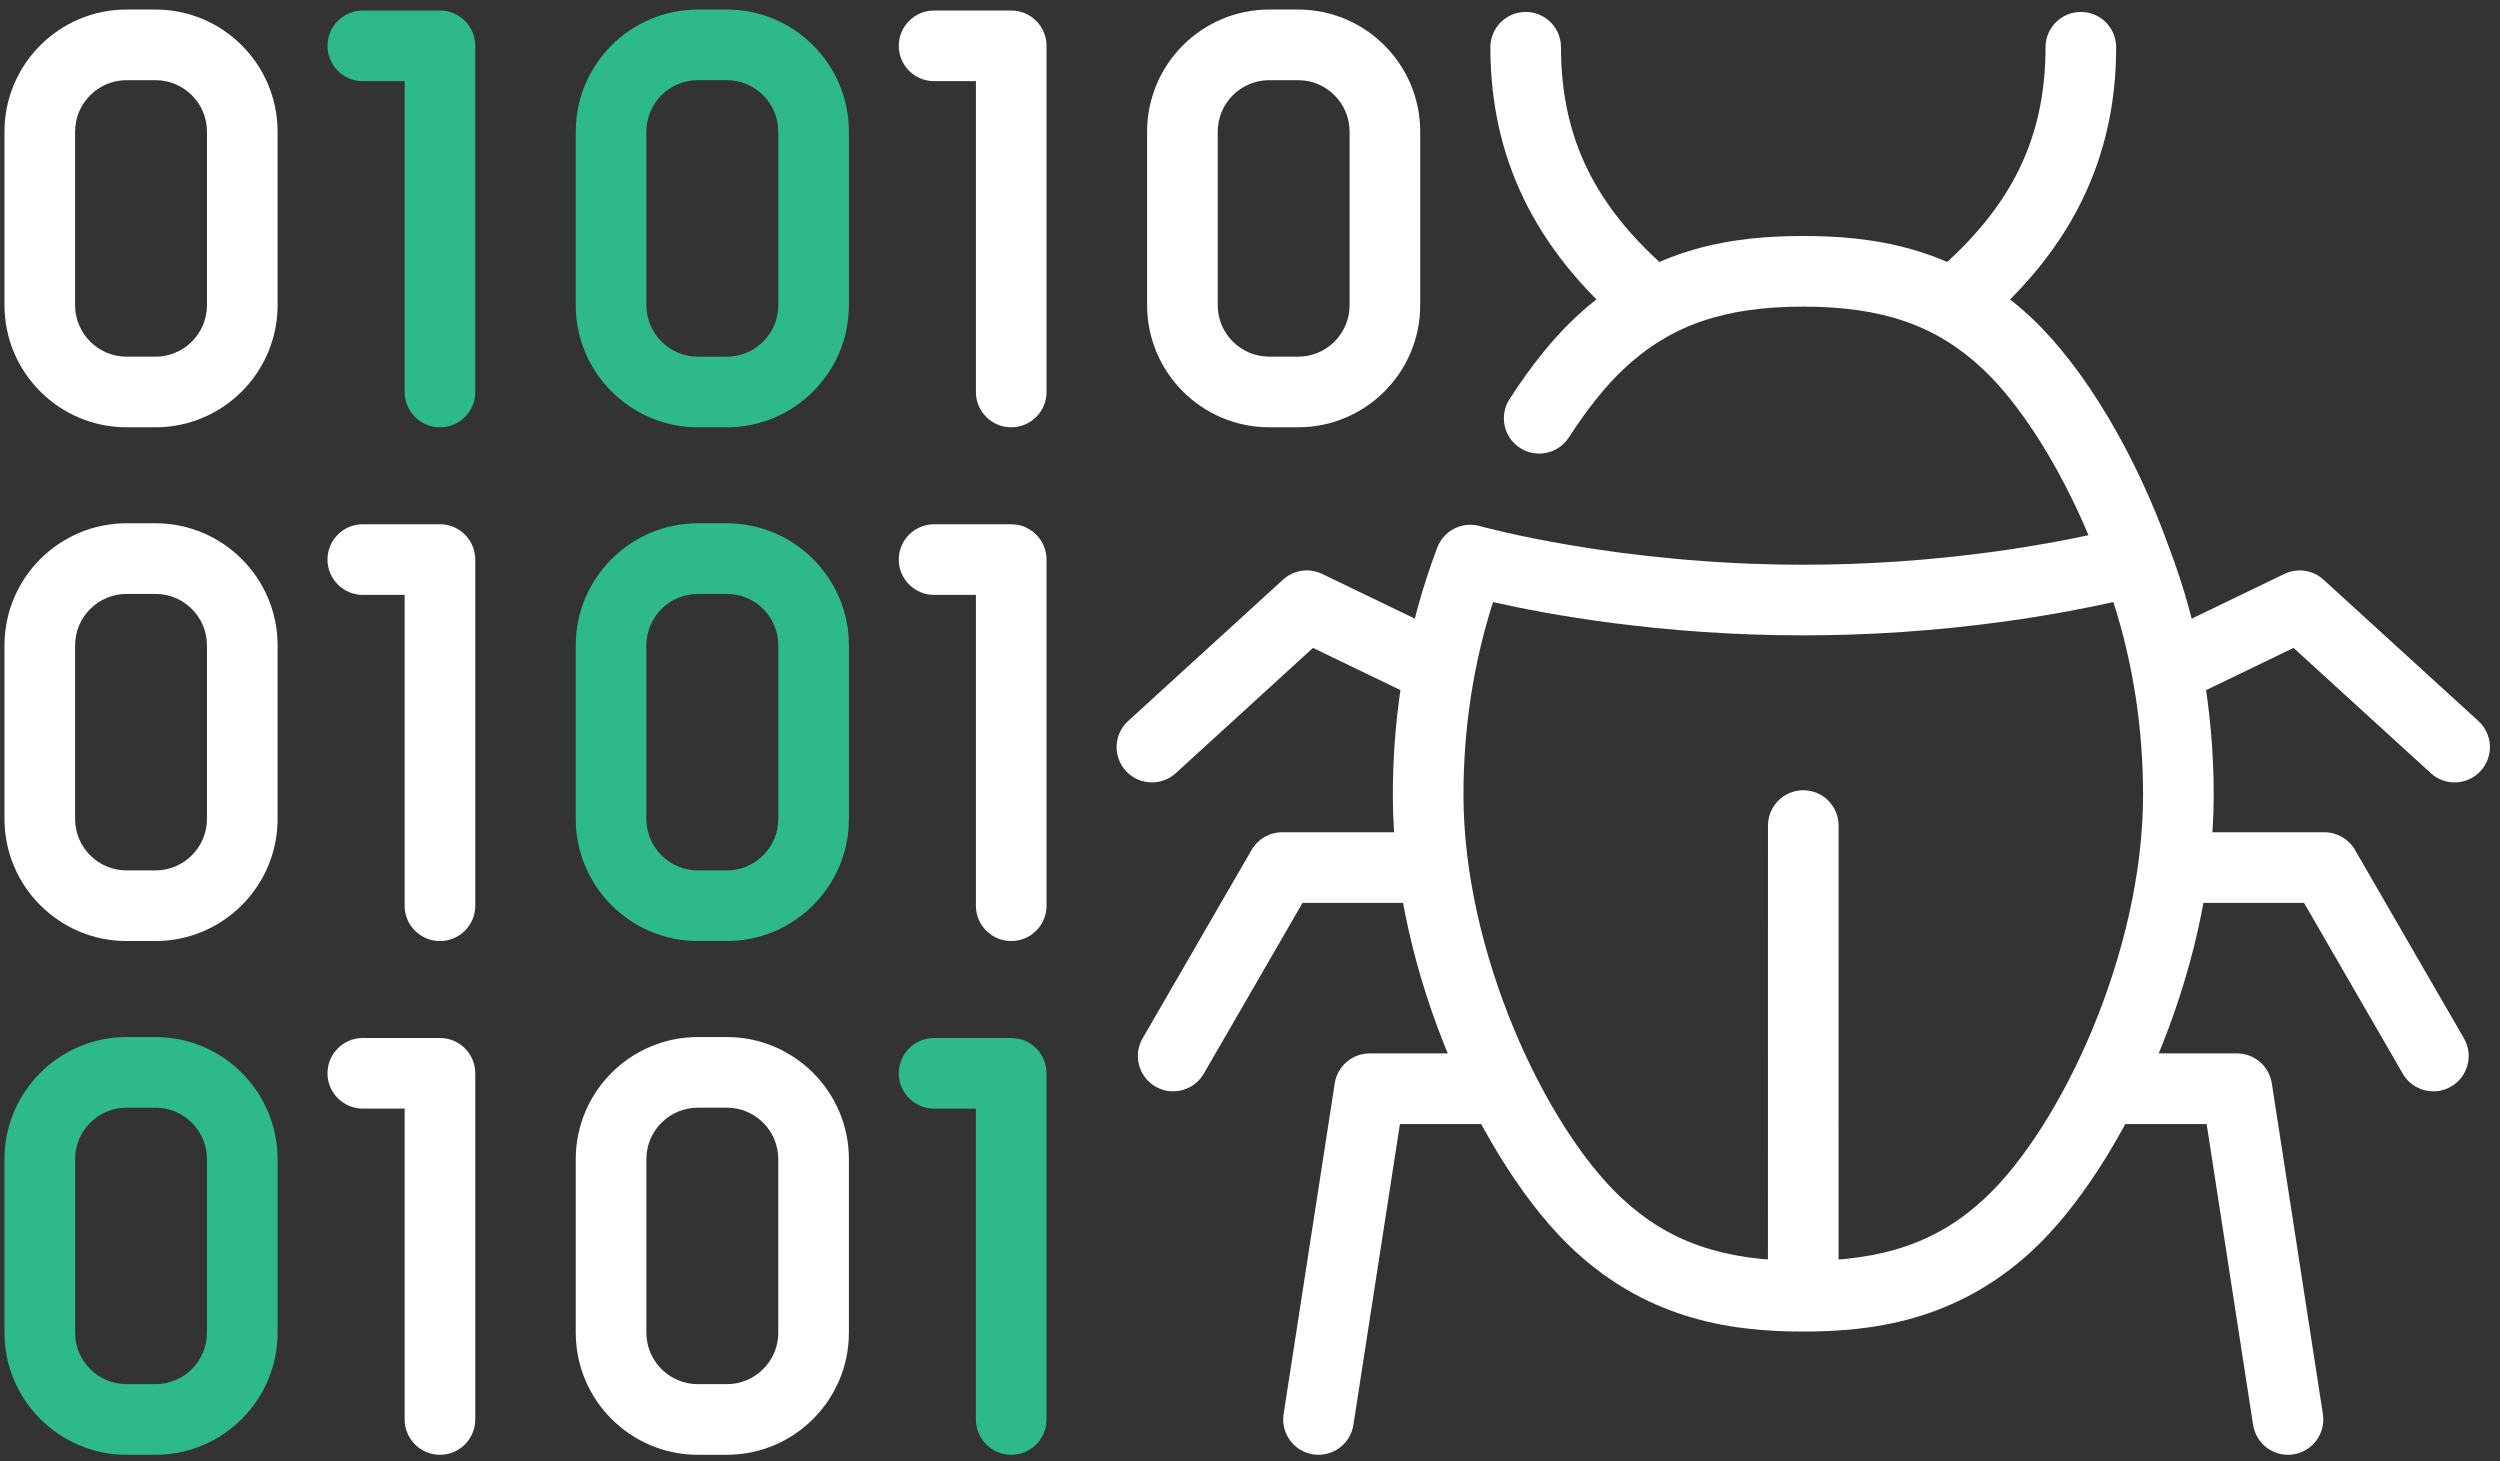 <?xml version="1.0" encoding="UTF-8"?> <svg xmlns="http://www.w3.org/2000/svg" width="231" height="135" viewBox="0 0 231 135" fill="none"><rect x="0" y="0" width="231" height="135" fill="#333333" stroke="none"/><path d="M14.367 39.481H11.693C5.474 39.481 0.414 34.421 0.414 28.2V12.164C0.414 5.943 5.474 0.882 11.693 0.882H14.367C20.588 0.882 25.649 5.943 25.649 12.164V28.2C25.649 34.421 20.588 39.481 14.367 39.481ZM11.693 7.408C9.073 7.408 6.939 9.542 6.939 12.164V28.2C6.939 30.823 9.072 32.956 11.693 32.956H14.367C16.989 32.956 19.124 30.823 19.124 28.2V12.164C19.124 9.542 16.989 7.408 14.367 7.408H11.693Z" fill="white"></path><path d="M40.652 39.483C38.85 39.483 37.389 38.022 37.389 36.22V7.498H33.523C31.721 7.498 30.26 6.037 30.26 4.235C30.26 2.433 31.721 0.972 33.523 0.972H40.652C42.454 0.972 43.914 2.433 43.914 4.235V36.22C43.914 38.022 42.454 39.483 40.652 39.483Z" fill="#2EB98A"></path><path d="M67.158 39.481H64.483C58.261 39.481 53.199 34.421 53.199 28.2V12.164C53.199 5.943 58.261 0.882 64.483 0.882H67.158C73.378 0.882 78.439 5.943 78.439 12.164V28.2C78.439 34.421 73.378 39.481 67.158 39.481ZM64.483 7.408C61.859 7.408 59.725 9.542 59.725 12.164V28.2C59.725 30.823 61.859 32.956 64.483 32.956H67.158C69.781 32.956 71.914 30.823 71.914 28.2V12.164C71.914 9.542 69.781 7.408 67.158 7.408H64.483Z" fill="#2EB98A"></path><path d="M93.437 39.483C91.635 39.483 90.174 38.022 90.174 36.22V7.498H86.309C84.507 7.498 83.047 6.037 83.047 4.235C83.047 2.433 84.507 0.972 86.309 0.972H93.437C95.239 0.972 96.7 2.433 96.7 4.235V36.22C96.7 38.022 95.239 39.483 93.437 39.483Z" fill="white"></path><path d="M119.949 39.481H117.275C111.054 39.481 105.993 34.421 105.993 28.2V12.164C105.993 5.943 111.054 0.882 117.275 0.882H119.949C126.168 0.882 131.228 5.943 131.228 12.164V28.2C131.228 34.421 126.168 39.481 119.949 39.481ZM117.275 7.408C114.653 7.408 112.518 9.542 112.518 12.164V28.2C112.518 30.823 114.653 32.956 117.275 32.956H119.949C122.569 32.956 124.702 30.823 124.702 28.2V12.164C124.702 9.542 122.569 7.408 119.949 7.408H117.275Z" fill="white"></path><path d="M14.367 86.951H11.693C5.474 86.951 0.414 81.891 0.414 75.671V59.633C0.414 53.413 5.474 48.351 11.693 48.351H14.367C20.588 48.351 25.649 53.413 25.649 59.633V75.671C25.649 81.891 20.588 86.951 14.367 86.951ZM11.693 54.877C9.073 54.877 6.939 57.011 6.939 59.633V75.671C6.939 78.293 9.072 80.426 11.693 80.426H14.367C16.989 80.426 19.124 78.293 19.124 75.671V59.633C19.124 57.011 16.989 54.877 14.367 54.877H11.693Z" fill="white"></path><path d="M40.652 86.953C38.85 86.953 37.389 85.492 37.389 83.69V54.967H33.523C31.721 54.967 30.26 53.506 30.26 51.704C30.26 49.902 31.721 48.441 33.523 48.441H40.652C42.454 48.441 43.914 49.902 43.914 51.704V83.69C43.914 85.492 42.454 86.953 40.652 86.953Z" fill="white"></path><path d="M67.158 86.951H64.483C58.261 86.951 53.199 81.891 53.199 75.671V59.633C53.199 53.413 58.261 48.351 64.483 48.351H67.158C73.378 48.351 78.439 53.413 78.439 59.633V75.671C78.439 81.891 73.378 86.951 67.158 86.951ZM64.483 54.877C61.859 54.877 59.725 57.011 59.725 59.633V75.671C59.725 78.293 61.859 80.426 64.483 80.426H67.158C69.781 80.426 71.914 78.293 71.914 75.671V59.633C71.914 57.011 69.781 54.877 67.158 54.877H64.483Z" fill="#2EB98A"></path><path d="M93.437 86.953C91.635 86.953 90.174 85.492 90.174 83.69V54.967H86.309C84.507 54.967 83.047 53.506 83.047 51.704C83.047 49.902 84.507 48.441 86.309 48.441H93.437C95.239 48.441 96.7 49.902 96.7 51.704V83.69C96.7 85.492 95.239 86.953 93.437 86.953Z" fill="white"></path><path d="M14.367 134.422H11.693C5.474 134.422 0.414 129.361 0.414 123.14V107.105C0.414 100.884 5.474 95.823 11.693 95.823H14.367C20.588 95.823 25.649 100.884 25.649 107.105V123.14C25.649 129.361 20.588 134.422 14.367 134.422ZM11.693 102.348C9.073 102.348 6.939 104.482 6.939 107.105V123.14C6.939 125.762 9.072 127.896 11.693 127.896H14.367C16.989 127.896 19.124 125.762 19.124 123.14V107.105C19.124 104.482 16.989 102.348 14.367 102.348H11.693Z" fill="#2EB98A"></path><path d="M40.652 134.422C38.85 134.422 37.389 132.961 37.389 131.159V102.436H33.523C31.721 102.436 30.26 100.975 30.26 99.174C30.26 97.372 31.721 95.911 33.523 95.911H40.652C42.454 95.911 43.914 97.372 43.914 99.174V131.159C43.914 132.961 42.454 134.422 40.652 134.422Z" fill="white"></path><path d="M67.158 134.422H64.483C58.261 134.422 53.199 129.361 53.199 123.14V107.105C53.199 100.884 58.261 95.823 64.483 95.823H67.158C73.378 95.823 78.439 100.884 78.439 107.105V123.14C78.439 129.361 73.378 134.422 67.158 134.422ZM64.483 102.348C61.859 102.348 59.725 104.482 59.725 107.105V123.14C59.725 125.762 61.859 127.896 64.483 127.896H67.158C69.781 127.896 71.914 125.762 71.914 123.14V107.105C71.914 104.482 69.781 102.348 67.158 102.348H64.483Z" fill="white"></path><path d="M93.437 134.422C91.635 134.422 90.174 132.961 90.174 131.159V102.436H86.309C84.507 102.436 83.047 100.975 83.047 99.174C83.047 97.372 84.507 95.911 86.309 95.911H93.437C95.239 95.911 96.7 97.372 96.7 99.174V131.159C96.7 132.961 95.239 134.422 93.437 134.422Z" fill="#2EB98A"></path><path d="M166.627 123.036C160.494 123.031 152.539 122.166 145.377 115.464C137.178 107.806 128.698 90.001 128.698 73.463C128.698 65.494 130.079 57.8 132.804 50.596C133.404 49.01 135.125 48.151 136.748 48.612C136.874 48.648 149.533 52.181 166.573 52.181C166.599 52.181 166.626 52.18 166.651 52.181C172.465 52.181 178.355 51.779 184.16 50.986C187.858 50.48 190.856 49.911 192.979 49.453C190.282 43.054 186.706 37.389 183.25 34.134C178.946 30.072 173.973 28.337 166.621 28.331C159.275 28.337 154.301 30.069 149.998 34.123C148.367 35.661 146.626 37.838 144.962 40.417C143.989 41.931 141.97 42.368 140.452 41.392C138.939 40.415 138.502 38.396 139.479 36.882C141.449 33.823 143.484 31.297 145.523 29.374C152.635 22.675 160.534 21.81 166.621 21.806C172.716 21.81 180.617 22.677 187.727 29.386C192.57 33.949 197.326 41.9 200.445 50.653C203.155 57.779 204.542 65.474 204.546 73.462C204.539 89.998 196.061 107.808 187.867 115.476C180.711 122.167 172.758 123.031 166.627 123.036ZM137.956 55.632C136.141 61.301 135.224 67.286 135.224 73.463C135.224 88.031 142.807 104.133 149.833 110.697C154.182 114.766 159.205 116.504 166.627 116.51C174.048 116.504 179.068 114.77 183.41 110.711C190.432 104.139 198.014 88.029 198.02 73.462C198.017 67.272 197.096 61.286 195.275 55.628C192.989 56.143 189.478 56.846 185.043 57.451C178.947 58.285 172.759 58.707 166.655 58.707C166.619 58.705 166.596 58.706 166.57 58.707C153.396 58.707 142.871 56.745 137.956 55.632Z" fill="white"></path><path d="M152.278 30.898C151.528 30.898 150.774 30.64 150.158 30.114C141.782 22.946 137.71 14.524 137.71 4.366C137.71 2.564 139.171 1.104 140.973 1.104C142.775 1.104 144.236 2.564 144.236 4.366C144.236 12.729 147.371 19.14 154.402 25.156C155.77 26.328 155.93 28.387 154.759 29.756C154.113 30.51 153.199 30.898 152.278 30.898Z" fill="white"></path><path d="M180.972 30.898C180.051 30.898 179.137 30.51 178.491 29.756C177.32 28.387 177.48 26.328 178.848 25.156C185.874 19.144 189.008 12.732 189.008 4.366C189.008 2.564 190.469 1.104 192.27 1.104C194.072 1.104 195.533 2.564 195.533 4.366C195.533 14.528 191.463 22.95 183.092 30.114C182.477 30.64 181.722 30.898 180.972 30.898Z" fill="white"></path><path d="M166.619 121.932C164.818 121.932 163.357 120.471 163.357 118.669L163.362 76.282C163.362 74.48 164.822 73.019 166.624 73.019C168.426 73.019 169.887 74.48 169.887 76.282L169.882 118.669C169.882 120.471 168.421 121.932 166.619 121.932Z" fill="white"></path><path d="M106.439 72.295C105.553 72.295 104.67 71.938 104.027 71.232C102.813 69.901 102.907 67.838 104.237 66.623L118.55 53.56C119.537 52.66 120.967 52.45 122.168 53.031L133.501 58.497C135.123 59.279 135.805 61.23 135.023 62.853C134.239 64.478 132.286 65.155 130.666 64.374L121.32 59.867L108.637 71.442C108.011 72.013 107.222 72.295 106.439 72.295Z" fill="white"></path><path d="M226.805 72.295C226.021 72.295 225.233 72.013 224.608 71.443L211.922 59.867L202.588 64.374C200.971 65.156 199.016 64.478 198.232 62.854C197.448 61.232 198.129 59.281 199.752 58.497L211.073 53.031C212.269 52.457 213.705 52.661 214.689 53.559L229.005 66.622C230.337 67.837 230.431 69.901 229.217 71.232C228.573 71.937 227.691 72.295 226.805 72.295Z" fill="white"></path><path d="M108.398 100.84C107.844 100.84 107.283 100.698 106.769 100.401C105.209 99.499 104.675 97.503 105.577 95.943L115.649 78.529C116.232 77.521 117.309 76.9 118.473 76.9H131.875C133.677 76.9 135.138 78.361 135.138 80.163C135.138 81.965 133.677 83.426 131.875 83.426H120.355L111.226 99.21C110.621 100.256 109.525 100.84 108.398 100.84Z" fill="white"></path><path d="M224.845 100.84C223.717 100.84 222.621 100.256 222.017 99.21L212.893 83.426H201.375C199.573 83.426 198.112 81.965 198.112 80.163C198.112 78.361 199.573 76.9 201.375 76.9H214.776C215.941 76.9 217.018 77.522 217.601 78.53L227.667 95.944C228.568 97.504 228.035 99.5 226.475 100.401C225.96 100.698 225.4 100.84 224.845 100.84Z" fill="white"></path><path d="M121.835 134.423C121.668 134.423 121.5 134.41 121.331 134.384C119.55 134.108 118.33 132.442 118.606 130.66L123.331 100.099C123.576 98.509 124.946 97.335 126.555 97.335H137.905C139.707 97.335 141.168 98.796 141.168 100.598C141.168 102.4 139.707 103.861 137.905 103.861H129.353L125.055 131.658C124.806 133.269 123.415 134.422 121.835 134.423Z" fill="white"></path><path d="M211.406 134.423C209.824 134.423 208.435 133.269 208.186 131.657L203.894 103.861H195.344C193.542 103.861 192.081 102.4 192.081 100.598C192.081 98.796 193.542 97.335 195.344 97.335H206.692C208.301 97.335 209.671 98.509 209.916 100.1L214.635 130.661C214.911 132.442 213.689 134.109 211.909 134.384C211.74 134.41 211.571 134.423 211.406 134.423Z" fill="white"></path></svg> 